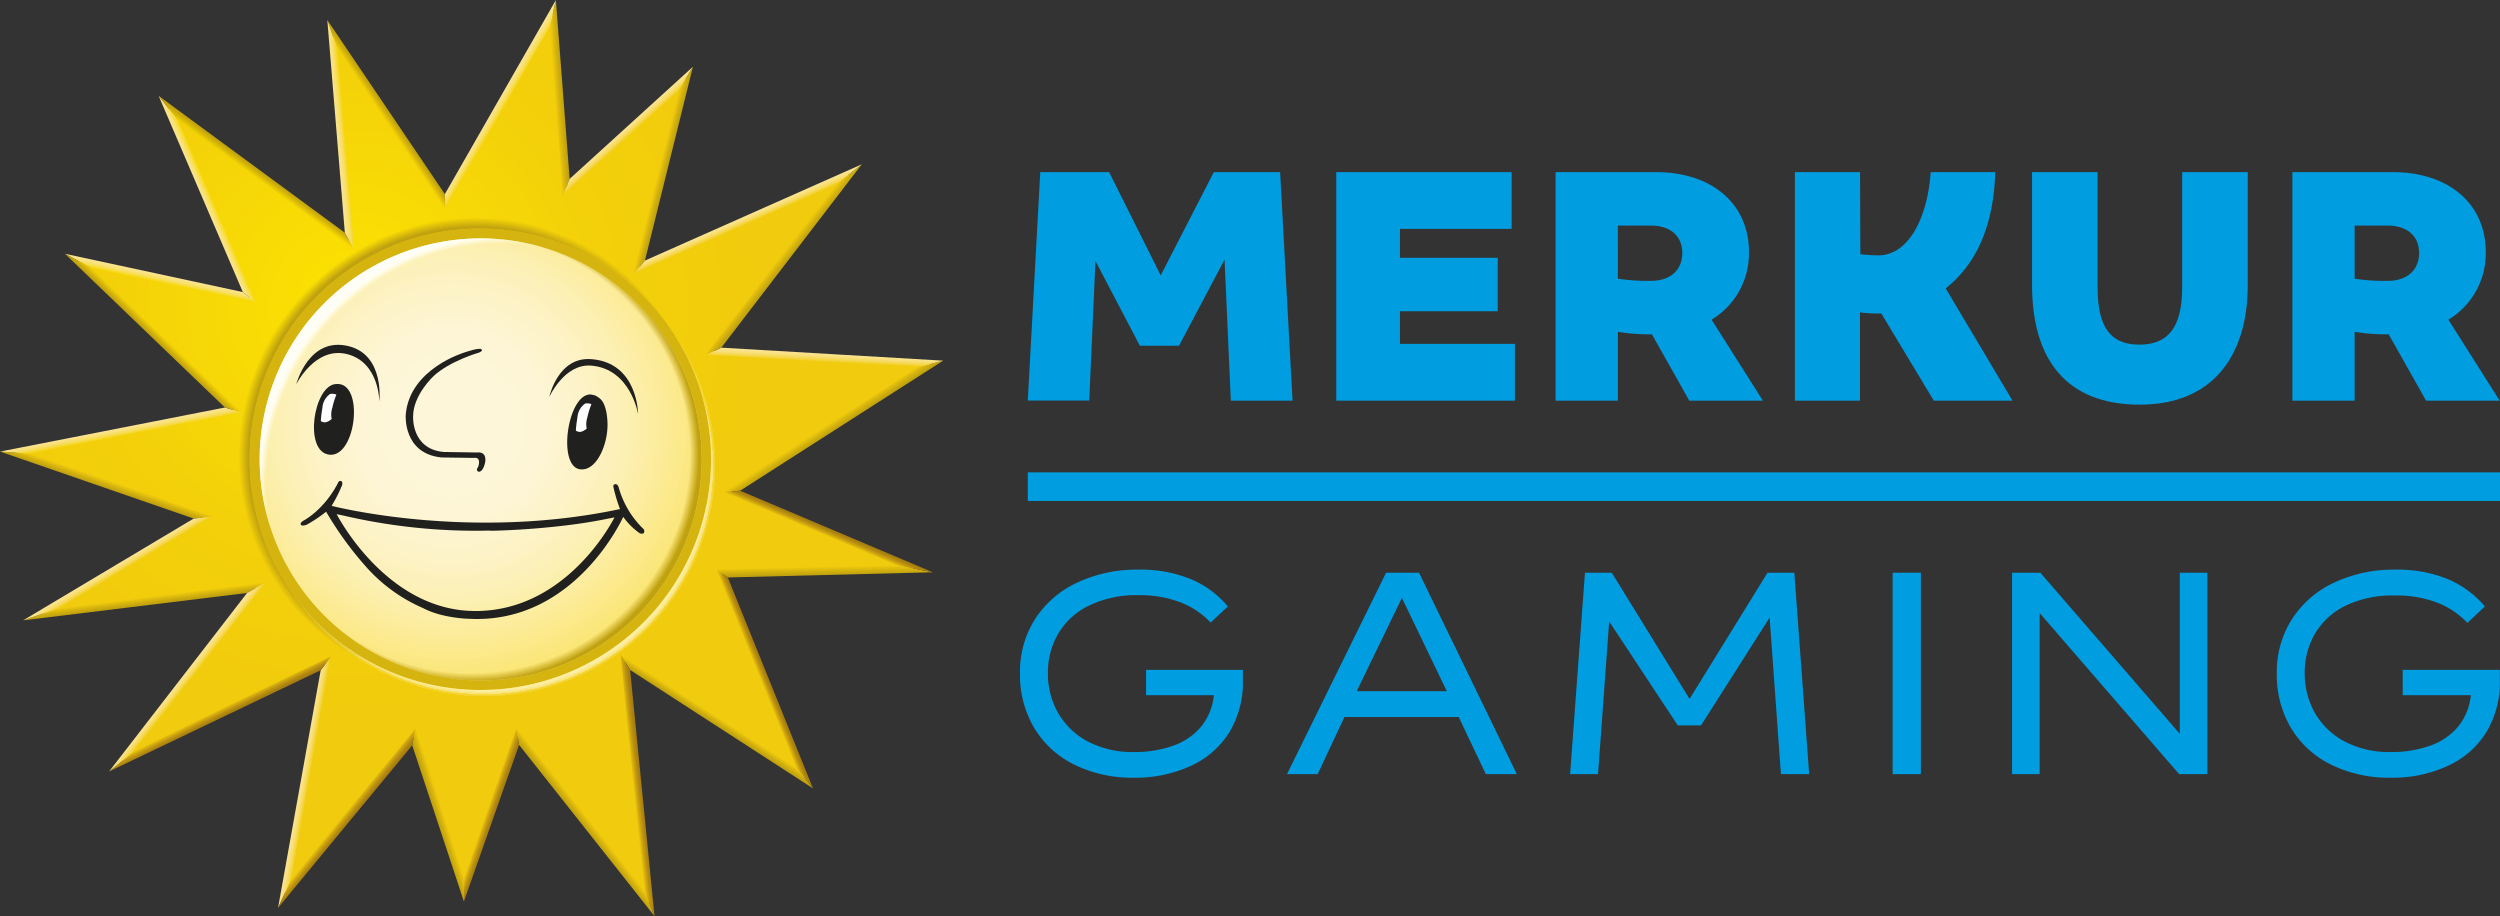 <svg xmlns="http://www.w3.org/2000/svg" xmlns:xlink="http://www.w3.org/1999/xlink" viewBox="0 0 619.51 227.04"><rect x="0" y="0" width="619.51" height="227.04" fill="#333333" stroke="none"/><defs><style>.a{fill:#009de0;}.b{fill:#d5b40f;}.c{fill:url(#a);}.d{fill:url(#b);}.e{fill:url(#c);}.f{fill:url(#d);}.g{fill:url(#e);}.h{fill:#20201e;}.i{fill:#fff;}.j{fill:url(#f);}.k{fill:url(#g);}.l{fill:url(#h);}.m{fill:url(#i);}.n{fill:url(#j);}.o{fill:url(#k);}.p{fill:url(#l);}.q{fill:url(#m);}.r{fill:url(#n);}.s{fill:url(#o);}.t{fill:url(#p);}.u{fill:url(#q);}.v{fill:url(#r);}.w{fill:url(#s);}.x{fill:url(#t);}.y{fill:url(#u);}.z{fill:url(#v);}.aa{fill:url(#w);}.ab{fill:url(#x);}.ac{fill:url(#y);}.ad{fill:url(#z);}.ae{fill:url(#aa);}.af{fill:url(#ab);}.ag{fill:url(#ac);}.ah{fill:url(#ad);}.ai{fill:url(#ae);}.aj{fill:url(#af);}.ak{fill:url(#ag);}.al{fill:url(#ah);}.am{fill:url(#ai);}.an{fill:url(#aj);}.ao{fill:none;}</style><radialGradient id="a" cx="30.83" cy="410.29" r="119.1" gradientTransform="matrix(0.87, 0, 0, -0.87, 60.58, 433.08)" gradientUnits="userSpaceOnUse"><stop offset="0" stop-color="#fdf1ab"/><stop offset="0" stop-color="#fce400"/><stop offset="0.12" stop-color="#fadf03"/><stop offset="0.6" stop-color="#f3d00a"/><stop offset="1" stop-color="#f1cb0d"/></radialGradient><radialGradient id="b" cx="111.95" cy="122.71" r="62.41" gradientTransform="matrix(1, 0, 0, -1, 0, 228)" gradientUnits="userSpaceOnUse"><stop offset="0.21" stop-color="#fdf6d9"/><stop offset="0.37" stop-color="#fdf5d5"/><stop offset="0.53" stop-color="#fdf3c8"/><stop offset="0.7" stop-color="#fcf0b3"/><stop offset="0.86" stop-color="#fceb95"/><stop offset="1" stop-color="#fbe678"/></radialGradient><radialGradient id="c" cx="64.61" cy="368.32" r="64.82" gradientTransform="matrix(0.87, 0, 0, -0.87, 60.58, 433.08)" gradientUnits="userSpaceOnUse"><stop offset="0" stop-color="#c0a10f" stop-opacity="0"/><stop offset="0.96" stop-color="#c0a10f" stop-opacity="0"/><stop offset="1" stop-color="#c0a10f"/></radialGradient><radialGradient id="d" cx="492.45" cy="492.48" r="65.34" gradientTransform="matrix(-0.65, -0.58, -0.61, 0.69, 742.42, 62.76)" gradientUnits="userSpaceOnUse"><stop offset="0" stop-color="#fff" stop-opacity="0"/><stop offset="0.96" stop-color="#fcec91" stop-opacity="0"/><stop offset="0.96" stop-color="#fcefa0" stop-opacity="0.15"/><stop offset="0.96" stop-color="#fdf2b4" stop-opacity="0.35"/><stop offset="0.97" stop-color="#fef5c6" stop-opacity="0.52"/><stop offset="0.97" stop-color="#fef8d5" stop-opacity="0.67"/><stop offset="0.98" stop-color="#fefae1" stop-opacity="0.79"/><stop offset="0.98" stop-color="#fffcea" stop-opacity="0.88"/><stop offset="0.99" stop-color="#fffdf1" stop-opacity="0.95"/><stop offset="0.99" stop-color="#fffef5" stop-opacity="0.99"/><stop offset="1" stop-color="#fffef6"/></radialGradient><radialGradient id="e" cx="111.84" cy="216.67" r="67.98" gradientTransform="matrix(0.67, 0.56, 0.57, -0.69, -81.88, 198.78)" gradientUnits="userSpaceOnUse"><stop offset="0.81" stop-color="#c0a10f"/><stop offset="0.92" stop-color="#c0a10f"/><stop offset="0.96" stop-color="#c0a10f" stop-opacity="0"/></radialGradient><radialGradient id="f" cx="68.41" cy="364.54" r="66.38" gradientTransform="matrix(0.87, 0, 0, -0.87, 60.58, 432.55)" gradientUnits="userSpaceOnUse"><stop offset="0.58" stop-color="#fcec91" stop-opacity="0"/><stop offset="0.96" stop-color="#fceea6"/><stop offset="0.97" stop-color="#fceea6" stop-opacity="0.98"/><stop offset="0.97" stop-color="#fceea5" stop-opacity="0.93"/><stop offset="0.97" stop-color="#fceea3" stop-opacity="0.85"/><stop offset="0.98" stop-color="#fceda0" stop-opacity="0.74"/><stop offset="0.98" stop-color="#fced9d" stop-opacity="0.59"/><stop offset="0.98" stop-color="#fced9a" stop-opacity="0.41"/><stop offset="0.99" stop-color="#fcec95" stop-opacity="0.19"/><stop offset="0.99" stop-color="#fcec91" stop-opacity="0"/></radialGradient><linearGradient id="g" x1="40.04" y1="160.02" x2="39.6" y2="157.94" gradientTransform="matrix(1, 0, 0, -1, 0, 228)" gradientUnits="userSpaceOnUse"><stop offset="0.07" stop-color="#f9e38e"/><stop offset="0.2" stop-color="#f9e389"/><stop offset="0.36" stop-color="#f9e179"/><stop offset="0.54" stop-color="#f8df60"/><stop offset="0.73" stop-color="#f7dc3c"/><stop offset="0.93" stop-color="#f6d80f"/><stop offset="0.99" stop-color="#f6d700"/></linearGradient><linearGradient id="h" x1="139.75" y1="203.8" x2="137.49" y2="203.64" gradientTransform="matrix(1, 0, 0, -1, 0, 228)" gradientUnits="userSpaceOnUse"><stop offset="0.08" stop-color="#c0a10f"/><stop offset="0.45" stop-color="#d1b00e"/><stop offset="0.98" stop-color="#f1cb0d"/></linearGradient><linearGradient id="i" x1="96.59" y1="200.15" x2="94.9" y2="199.01" gradientTransform="matrix(1, 0, 0, -1, 0, 228)" gradientUnits="userSpaceOnUse"><stop offset="0.08" stop-color="#c0a10f"/><stop offset="0.42" stop-color="#d1b10c"/><stop offset="0.98" stop-color="#f5d307"/></linearGradient><linearGradient id="j" x1="154.85" y1="196.27" x2="156.34" y2="194.62" gradientTransform="matrix(1, 0, 0, -1, 0, 228)" gradientUnits="userSpaceOnUse"><stop offset="0.07" stop-color="#f9e38e"/><stop offset="0.21" stop-color="#f9e289"/><stop offset="0.38" stop-color="#f8df79"/><stop offset="0.57" stop-color="#f6da60"/><stop offset="0.78" stop-color="#f4d43c"/><stop offset="0.99" stop-color="#f1cb0f"/><stop offset="1" stop-color="#f1cb0d"/></linearGradient><linearGradient id="k" x1="50.4" y1="178.11" x2="52.45" y2="178.99" gradientTransform="matrix(1, 0, 0, -1, 0, 228)" gradientUnits="userSpaceOnUse"><stop offset="0.07" stop-color="#f9e38e"/><stop offset="0.2" stop-color="#f9e389"/><stop offset="0.36" stop-color="#f9e279"/><stop offset="0.55" stop-color="#f8e060"/><stop offset="0.74" stop-color="#f8dd3c"/><stop offset="0.94" stop-color="#f7da0f"/><stop offset="1" stop-color="#f7d900"/></linearGradient><linearGradient id="l" x1="64.24" y1="186.13" x2="62.87" y2="184.24" gradientTransform="matrix(1, 0, 0, -1, 0, 228)" gradientUnits="userSpaceOnUse"><stop offset="0.08" stop-color="#c0a10f"/><stop offset="0.41" stop-color="#d1b20a"/><stop offset="0.98" stop-color="#f7d900"/></linearGradient><linearGradient id="m" x1="83.34" y1="194.48" x2="85.56" y2="194.68" gradientTransform="matrix(1, 0, 0, -1, 0, 228)" gradientUnits="userSpaceOnUse"><stop offset="0.07" stop-color="#f9e38e"/><stop offset="0.2" stop-color="#f9e289"/><stop offset="0.37" stop-color="#f8e179"/><stop offset="0.56" stop-color="#f8de60"/><stop offset="0.76" stop-color="#f7d93c"/><stop offset="0.97" stop-color="#f5d40f"/><stop offset="1" stop-color="#f5d307"/></linearGradient><linearGradient id="n" x1="123.1" y1="202.62" x2="125.03" y2="201.5" xlink:href="#m"/><linearGradient id="o" x1="207.09" y1="121.33" x2="205.79" y2="123.33" xlink:href="#h"/><linearGradient id="p" x1="165.31" y1="185.45" x2="163.3" y2="185.95" xlink:href="#h"/><linearGradient id="q" x1="204.36" y1="140.51" x2="204.24" y2="138.21" gradientTransform="matrix(1, 0, 0, -1, 0, 228)" gradientUnits="userSpaceOnUse"><stop offset="0.07" stop-color="#f9e38e"/><stop offset="0.21" stop-color="#f9e289"/><stop offset="0.38" stop-color="#f8df79"/><stop offset="0.57" stop-color="#f6da60"/><stop offset="0.77" stop-color="#f4d43c"/><stop offset="0.98" stop-color="#f1cb0f"/><stop offset="0.99" stop-color="#f1cb0d"/></linearGradient><linearGradient id="r" x1="204.31" y1="85.32" x2="204.27" y2="87.65" xlink:href="#h"/><linearGradient id="s" x1="205.58" y1="97.12" x2="204.75" y2="95.17" gradientTransform="matrix(1, 0, 0, -1, 0, 228)" gradientUnits="userSpaceOnUse"><stop offset="0" stop-color="#a47a11"/><stop offset="0.19" stop-color="#aa8011"/><stop offset="0.44" stop-color="#b99010"/><stop offset="0.72" stop-color="#d3ab0f"/><stop offset="0.98" stop-color="#f1cb0d"/></linearGradient><linearGradient id="t" x1="195.2" y1="162.91" x2="193.25" y2="164.43" xlink:href="#h"/><linearGradient id="u" x1="184.81" y1="174.56" x2="185.64" y2="172.68" xlink:href="#j"/><linearGradient id="v" x1="74.43" y1="34.41" x2="76.6" y2="34.03" xlink:href="#q"/><linearGradient id="w" x1="190.38" y1="60.11" x2="188.52" y2="59.36" xlink:href="#s"/><linearGradient id="x" x1="86.86" y1="24.43" x2="84.98" y2="25.95" xlink:href="#s"/><linearGradient id="y" x1="122.52" y1="25.68" x2="120.4" y2="26.41" xlink:href="#s"/><linearGradient id="z" x1="107.89" y1="25.65" x2="109.97" y2="26.32" xlink:href="#h"/><linearGradient id="aa" x1="144.17" y1="23.52" x2="145.97" y2="24.93" xlink:href="#h"/><linearGradient id="ab" x1="177.05" y1="48.4" x2="178.17" y2="50.14" xlink:href="#h"/><linearGradient id="ac" x1="159.14" y1="33.56" x2="156.83" y2="33.31" xlink:href="#s"/><linearGradient id="ad" x1="35.85" y1="77.95" x2="35.6" y2="79.95" xlink:href="#h"/><linearGradient id="ae" x1="26.02" y1="107.06" x2="26.69" y2="109.01" xlink:href="#h"/><linearGradient id="af" x1="29.75" y1="121.97" x2="30.14" y2="119.93" gradientTransform="matrix(1, 0, 0, -1, 0, 228)" gradientUnits="userSpaceOnUse"><stop offset="0.07" stop-color="#f9e38e"/><stop offset="0.2" stop-color="#f9e289"/><stop offset="0.37" stop-color="#f8e079"/><stop offset="0.56" stop-color="#f7dd60"/><stop offset="0.76" stop-color="#f6d93c"/><stop offset="0.97" stop-color="#f4d30f"/><stop offset="0.99" stop-color="#f4d209"/></linearGradient><linearGradient id="ag" x1="55.11" y1="50.04" x2="54.07" y2="52.16" xlink:href="#s"/><linearGradient id="ah" x1="28.66" y1="88.05" x2="29.77" y2="86.2" xlink:href="#q"/><linearGradient id="ai" x1="45.49" y1="60.92" x2="47.26" y2="59.53" xlink:href="#q"/><linearGradient id="aj" x1="37.25" y1="144.69" x2="38.74" y2="146.23" xlink:href="#i"/></defs><path class="a" d="M257.78,42.65h17.06l12.79,25.59,13.16-25.59h16.43l3.08,56.63H305l-1.55-34.94L292.17,85.67h-9.71l-11-21-1.54,34.58H254.69Z"/><path class="a" d="M331.13,42.65h43.46V56.72H346.92v7.17h24.22V77.14H346.92v8.07h28.49V99.28H331.13Z"/><path class="a" d="M385.48,42.65h24.78c14.61,0,23.14,8.44,23.14,19.69a19.18,19.18,0,0,1-9.26,16.88l12.71,20.06H418.61l-9.26-16.43c-1.09,0-2.36,0-3.63-.09a43.15,43.15,0,0,1-4.81-.54V99.28H385.48Zm31.4,20.06c0-4.18-2.9-6.81-7.8-6.81h-8.17V69.06a48.56,48.56,0,0,0,8.17.54C414.07,69.6,416.88,66.79,416.88,62.71Z"/><path class="a" d="M503.55,70.6V42.65h16.24v28.5c0,10.07,3.27,14.25,10.35,14.25s10.61-4.18,10.61-14.25V42.65H557V70.6c0,18.15-9.17,29.68-26.77,29.68C512.08,100.28,503.55,89.12,503.55,70.6Z"/><path class="a" d="M568.06,42.65h24.78c14.61,0,23.14,8.44,23.14,19.69a19.18,19.18,0,0,1-9.26,16.88l12.71,20.06H601.19l-9.26-16.43c-1.09,0-2.36,0-3.63-.09a43.15,43.15,0,0,1-4.81-.54V99.28H568.06Zm31.4,20.06c0-4.18-2.9-6.81-7.8-6.81h-8.17V69.06a48.56,48.56,0,0,0,8.17.54C596.65,69.6,599.46,66.79,599.46,62.71Z"/><path class="a" d="M444.78,42.65h16.15L461,63a38.28,38.28,0,0,0,4.54.27c6.91,0,12-8.33,12.9-20.61h16C494,55.72,490,65.2,482.15,71.46l16.56,27.82H479.2l-13-21.6a35.93,35.93,0,0,1-5.29-.27V99.28H444.78Z"/><rect class="a" x="254.69" y="117.05" width="364.82" height="7.09"/><circle class="b" cx="119" cy="113.84" r="59.05"/><path class="c" d="M181.29,121.78l49.3-31.59L176.81,87l33.57-43.82-52,23.09L170,19.5l-29.63,27L137,3.32,110.31,50,82.42,8.69l4.21,51.08-45-33,20.19,47L19.33,64.6l38.48,37-54,10.58,46.52,16.09-40,23.9,53.18-6.51L30.4,188.46l50.4-24.13L70.56,221.39l32-38.73L115,220.31l13.29-37.77,32.59,41.2L155,164.06l44.41,28.75-20.47-50.68,47.62-1.21ZM119,56.64a57.27,57.27,0,0,1,57.2,57.21V114A57.17,57.17,0,1,1,119,56.64Z"/><path class="d" d="M119.13,59.08a54.77,54.77,0,1,1-54.78,54.77A54.77,54.77,0,0,1,119.13,59.08Z"/><path class="e" d="M119.13,59.08a54.77,54.77,0,1,1-54.78,54.77A54.77,54.77,0,0,1,119.13,59.08Z"/><path class="f" d="M119.13,59.08a54.77,54.77,0,1,1-54.78,54.77A54.77,54.77,0,0,1,119.13,59.08Z"/><path class="g" d="M181.29,121.78l49.3-31.59L176.81,87l33.57-43.82-52,23.09L170,19.5l-29.63,27L137,3.32,110.31,50,82.42,8.69l4.21,51.08-45-33,20.19,47L19.33,64.6l38.48,37-54,10.58,46.52,16.09-40,23.9,53.18-6.51L30.4,188.46l50.4-24.13L70.56,221.39l32-38.73L115,220.31l13.29-37.77,32.59,41.2L155,164.06l44.41,28.75-20.47-50.68,47.62-1.21ZM119,56.64a57.27,57.27,0,0,1,57.2,57.21V114A57.17,57.17,0,1,1,119,56.64Z"/><path class="h" d="M159.54,131.17a22.86,22.86,0,0,1-6.24-10.43c-.28-.91-.88-.76-.88-.76-.65.13-.38.85-.38.85a39.25,39.25,0,0,0,1.6,5.32c-37.64,8-71.47-.8-71.47-.8a34.31,34.31,0,0,0,2.6-5.13c.22-.82-.2-1-.2-1-.63-.22-.82.47-.82.47C80.2,126.5,75.22,129,75.22,129h0s-1,.56-.65,1.06c0,0,.25.41,1.46-.05h0a33.27,33.27,0,0,0,4.78-3.21,85.08,85.08,0,0,0,9.94,13.69,40.12,40.12,0,0,0,14.11,10.21c4.82,2.55,11.4,2.64,11.4,2.64,26.27,1.36,38.18-25.26,38.18-25.26a17.21,17.21,0,0,0,4.12,4.09C160.15,132.6,159.54,131.17,159.54,131.17Zm-42.11,20.24c-21.92-.25-34-24-34-24l1.71.36a144.71,144.71,0,0,0,36.93,3.69c-4.77.18,13.62.15,28.26-2.87l1.94-.38S140.71,151.69,117.43,151.41Z"/><path class="h" d="M109.35,113.36l8,.11c2.13-.33,1.13,2.24,1.13,2.24-.74.92.14,1.2.14,1.2,1.24,0,1.63-2.49,1.63-2.49.32-2.71-1.93-2.29-1.93-2.29L110,112c-8.12-.68-7.63-8.82-7.63-8.82,0-5.32,5.09-10,5.09-10,4-3.73,11.27-5.82,11.27-5.82,1-.45.65-.69.65-.69-.22-.76-4.18.64-4.18.64s-13.77,4-14.66,15.52c0,0-.71,9.55,8.83,10.53"/><path class="h" d="M73.41,95.23s4.71-9.53,12.67-7.46S94,99.54,94,99.54s1.39-11.46-7.52-13.74C76.49,83.25,73.41,95.23,73.41,95.23Z"/><path class="h" d="M146.58,89c11.54.91,11.54,13.61,11.54,13.61s-1.81-11.16-11.54-12c-6.73-.61-10.46,7.77-10.46,7.77S138.22,88.31,146.58,89Z"/><path class="h" d="M83.16,95.18"/><path class="h" d="M83.36,95.16Z"/><path class="h" d="M83.32,95.17Z"/><path class="h" d="M83.36,95.16c-5.63.06-8.28,16.91-1.67,17.52S90.34,94.62,83.36,95.16Z"/><path class="i" d="M81.8,97.63a4.55,4.55,0,0,0-1.91,3.45,29.88,29.88,0,0,0-.39,3.26,1.69,1.69,0,0,0,1.27.29,3.42,3.42,0,0,0,1.42-.81,5.44,5.44,0,0,1,.17-2.8,18.19,18.19,0,0,1,1-3.22,2.29,2.29,0,0,0-.72-.21A3,3,0,0,0,81.8,97.63Z"/><path class="h" d="M150.52,104.34c-.12-2.27-.66-4.68-1.92-5.62a6.94,6.94,0,0,0-1.08-.71,10.12,10.12,0,0,0-1.09-.25c-5.76-.36-8.44,17.88-2.63,18.54C148,116.78,150.88,109.6,150.52,104.34Z"/><path class="i" d="M145,100a4.55,4.55,0,0,0-1.91,3.45,29.7,29.7,0,0,0-.39,3.25,1.64,1.64,0,0,0,1.27.3,3.42,3.42,0,0,0,1.42-.81,5.44,5.44,0,0,1,.17-2.8,18.19,18.19,0,0,1,1-3.22,2.29,2.29,0,0,0-.72-.21A3,3,0,0,0,145,100Z"/><path class="j" d="M181.29,121.78l49.3-31.59L176.81,87l33.57-43.82-52,23.09L170,19.5l-29.63,27L137,3.32,110.31,50,82.42,8.69l4.21,51.08-45-33,20.19,47L19.33,64.6l38.48,37-54,10.58,46.52,16.09-40,23.9,53.18-6.51L30.4,188.46l50.4-24.13L70.56,221.39l32-38.73L115,220.31l13.29-37.77,32.59,41.2L155,164.06l44.41,28.75-20.47-50.68,47.62-1.21ZM119,56.64a57.27,57.27,0,0,1,57.2,57.21V114A57.17,57.17,0,1,1,119,56.64Z"/><polygon class="k" points="22.56 66.32 63.54 75.15 63.54 75.15 60.18 72.38 16.1 62.89 22.56 66.32 22.56 66.32"/><polygon class="l" points="136.25 6.64 139.48 48.56 141.16 44.33 141.16 44.33 137.75 0 136.25 6.64 136.25 6.64"/><polygon class="m" points="110.38 51.88 110.38 51.88 110.24 48.1 110.24 48.1 81.11 4.96 81.11 4.96 83.73 12.42 110.38 51.88"/><polygon class="n" points="139.48 48.56 168.19 22.45 171.71 16.54 141.16 44.33 139.48 48.56 139.48 48.56"/><polygon class="o" points="44.04 29.72 44.04 29.72 39.31 23.75 60.18 72.38 60.18 72.38 63.54 75.15 44.04 29.72"/><polygon class="p" points="87.81 61.87 85.45 57.66 39.31 23.75 39.31 23.75 44.04 29.72 87.81 61.87"/><polygon class="q" points="87.81 61.87 83.73 12.42 83.73 12.42 81.11 4.96 85.45 57.66 85.45 57.66 87.81 61.87 87.81 61.87"/><polygon class="r" points="136.25 6.64 137.75 0 137.75 0 110.24 48.1 110.38 51.88 136.25 6.64"/><polygon class="s" points="179.15 121.96 183.42 121.6 233.72 89.37 227.46 91.01 179.15 121.96"/><polygon class="t" points="168.19 22.45 156.9 68.05 156.9 68.05 159.82 64.57 171.71 16.54 171.71 16.54 168.19 22.45 168.19 22.45"/><polygon class="u" points="227.46 91.01 227.46 91.01 233.72 89.37 233.72 89.37 178.75 86.15 178.75 86.15 174.87 87.92 227.46 91.01"/><polygon class="v" points="231.16 141.81 221.86 140.04 221.86 140.04 177.42 141.17 180.36 143.1 180.36 143.1 231.16 141.81"/><polygon class="w" points="183.42 121.6 179.15 121.96 221.86 140.04 231.16 141.81 183.42 121.6"/><polygon class="x" points="174.87 87.92 174.87 87.92 178.75 86.15 213.56 40.71 213.56 40.71 207.2 45.72 174.87 87.92"/><polygon class="y" points="207.2 45.72 207.2 45.72 213.56 40.71 159.82 64.57 159.82 64.57 156.9 68.05 207.2 45.72"/><polygon class="z" points="82.13 162.59 82.13 162.59 79.47 166.08 79.47 166.08 68.9 224.97 72.22 217.81 82.13 162.59"/><polygon class="aa" points="177.42 141.17 197.25 190.25 197.25 190.25 201.47 195.37 201.47 195.37 180.36 143.1 177.42 141.17 177.42 141.17"/><polygon class="ab" points="102.91 180.62 72.22 217.81 72.22 217.81 68.9 224.97 68.9 224.97 102.15 184.69 102.15 184.69 102.91 180.62 102.91 180.62"/><polygon class="ac" points="115.02 217.22 115.02 217.22 114.96 223.4 128.63 184.59 128.63 184.59 127.94 180.5 115.02 217.22"/><polygon class="ad" points="102.91 180.62 102.15 184.69 114.96 223.4 114.96 223.4 115.02 217.22 102.91 180.62"/><polygon class="ae" points="127.94 180.5 127.94 180.5 128.63 184.59 162.2 227.04 162.2 227.03 159.54 220.44 127.94 180.5"/><polygon class="af" points="153.75 162.1 153.75 162.1 156.15 166.03 156.15 166.03 201.47 195.37 197.25 190.25 153.75 162.1"/><polygon class="ag" points="159.54 220.44 159.54 220.44 162.2 227.03 156.15 166.03 153.75 162.1 159.54 220.44"/><polygon class="ah" points="65.73 144.37 14.88 150.59 14.88 150.59 5.72 153.73 61.22 146.94 65.73 144.37 65.73 144.37"/><polygon class="ai" points="52.71 128.02 7.67 112.44 7.67 112.44 0 111.9 47.99 128.5 52.71 128.02 52.71 128.02"/><polygon class="aj" points="59.89 102.2 55.73 100.98 55.73 100.98 0 111.9 0 111.9 7.67 112.44 59.89 102.2"/><polygon class="ak" points="33.76 185.74 27.03 191.18 79.47 166.08 82.13 162.59 33.76 185.74"/><polygon class="al" points="52.71 128.02 47.99 128.5 47.99 128.5 5.72 153.73 5.72 153.73 14.88 150.59 52.71 128.02"/><polygon class="am" points="33.76 185.74 65.73 144.37 61.22 146.94 61.22 146.94 27.03 191.18 27.03 191.18 33.76 185.74 33.76 185.74"/><polygon class="an" points="59.89 102.2 22.56 66.32 16.1 62.89 16.1 62.89 55.73 100.98 59.89 102.2 59.89 102.2"/><path class="a" d="M281.08,192.72a32.57,32.57,0,0,1-14.88-3.24,24,24,0,0,1-9.92-9.08,25.77,25.77,0,0,1-3.52-13.6,24.28,24.28,0,0,1,3.76-13.44,24.9,24.9,0,0,1,10.44-9,34.58,34.58,0,0,1,15.08-3.2,32.9,32.9,0,0,1,13.08,2.36,24.13,24.13,0,0,1,9.16,6.76l-4.28,4a20.25,20.25,0,0,0-7.44-5,28.19,28.19,0,0,0-10.56-1.8A26.83,26.83,0,0,0,270,150a17.88,17.88,0,0,0-7.68,6.88,18.9,18.9,0,0,0-2.64,9.92,19.48,19.48,0,0,0,2.6,10,18.4,18.4,0,0,0,7.4,7A23.83,23.83,0,0,0,281,186.36a28.52,28.52,0,0,0,9.56-1.52,15.89,15.89,0,0,0,7-4.68,14.59,14.59,0,0,0,3.24-7.88H284V166h24v2.64a23.92,23.92,0,0,1-3.28,12.68,21.74,21.74,0,0,1-9.4,8.36A32.55,32.55,0,0,1,281.08,192.72Z"/><path class="a" d="M318.92,191.84l24.56-49.92h8.16l24.24,49.92H368.2l-6.72-14.16H333.16l-6.64,14.16Zm17.28-20.56h22.32L347.4,148.16Z"/><path class="a" d="M389.08,191.84l3.68-49.92h6.64l19.28,31.28L438,141.92h6.64l3.68,49.92h-7l-2.8-38.8-17,26.72h-5.76l-17-25.76L396,191.84Z"/><path class="a" d="M469,191.84V141.92h7v49.92Z"/><path class="a" d="M498.6,191.84V141.92h7l34.56,39.92V141.92H547v49.92h-7l-34.56-39.92v39.92Z"/><path class="a" d="M592.52,192.72a32.57,32.57,0,0,1-14.88-3.24,23.82,23.82,0,0,1-9.92-9.08,25.77,25.77,0,0,1-3.52-13.6,24.21,24.21,0,0,1,3.8-13.44,24.76,24.76,0,0,1,10.44-9,34.58,34.58,0,0,1,15.08-3.2,32.9,32.9,0,0,1,13.08,2.36,24.31,24.31,0,0,1,9.16,6.76l-4.32,4.08a20.33,20.33,0,0,0-7.44-5,28.19,28.19,0,0,0-10.56-1.8,26.81,26.81,0,0,0-12,2.44,17.88,17.88,0,0,0-7.68,6.88,18.9,18.9,0,0,0-2.64,9.92,19.48,19.48,0,0,0,2.6,10,18.4,18.4,0,0,0,7.4,7,23.83,23.83,0,0,0,11.36,2.56,28.52,28.52,0,0,0,9.56-1.52,15.89,15.89,0,0,0,7-4.68,14.59,14.59,0,0,0,3.24-7.88H595.4V166h24.08v2.64a24,24,0,0,1-3.28,12.68,21.74,21.74,0,0,1-9.4,8.36A32.41,32.41,0,0,1,592.52,192.72Z"/><rect class="ao" width="619.51" height="226.77"/></svg>